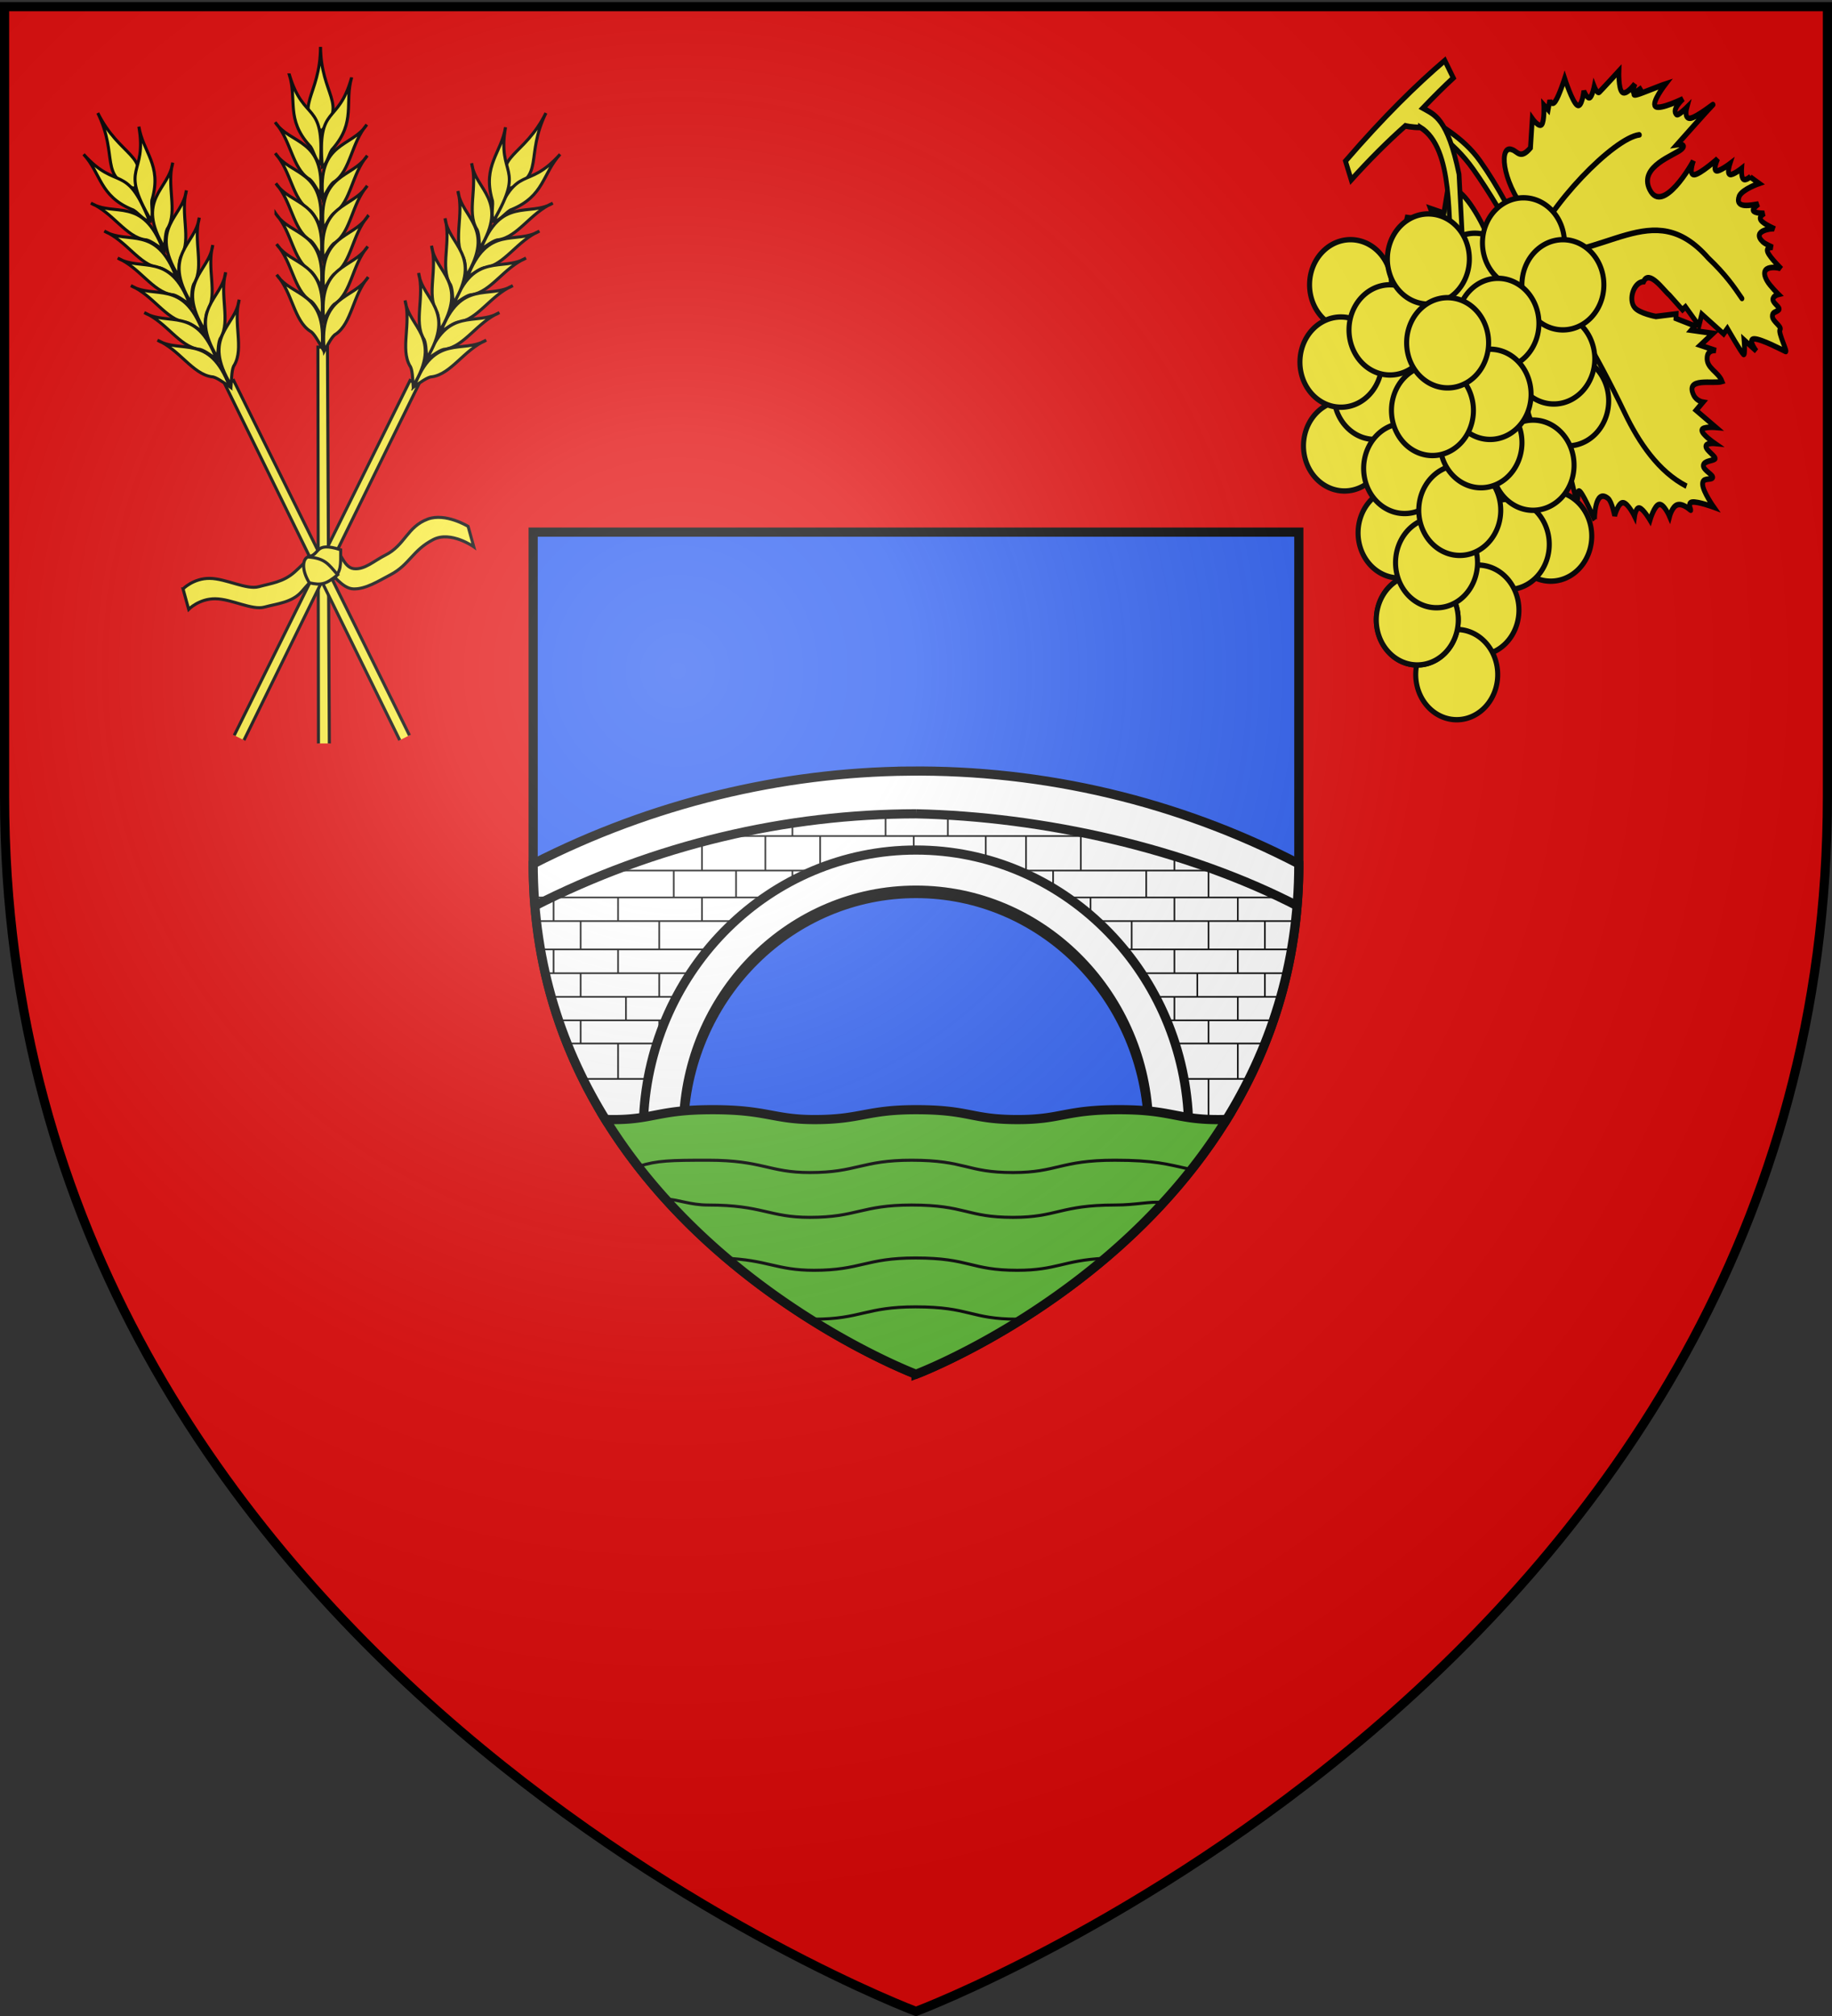 <svg xmlns="http://www.w3.org/2000/svg" xmlns:xlink="http://www.w3.org/1999/xlink" width="600" height="660" version="1.0"><rect width="100%" height="100%" fill="#333333" stroke="none"/><defs><g id="c"><path id="b" d="M0 0v1h.5L0 0z" transform="rotate(18 3.157 -.5)"/><use xlink:href="#b" width="810" height="540" transform="scale(-1 1)"/></g><g id="d"><use xlink:href="#c" width="810" height="540" transform="rotate(72)"/><use xlink:href="#c" width="810" height="540" transform="rotate(144)"/></g><radialGradient xlink:href="#a" id="e" cx="221.445" cy="226.331" r="300" fx="221.445" fy="226.331" gradientTransform="matrix(1.353 0 0 1.349 -64.24 -85.747)" gradientUnits="userSpaceOnUse"/><linearGradient id="a"><stop offset="0" style="stop-color:white;stop-opacity:.314"/><stop offset=".19" style="stop-color:white;stop-opacity:.251"/><stop offset=".6" style="stop-color:#6b6b6b;stop-opacity:.125"/><stop offset="1" style="stop-color:black;stop-opacity:.125"/></linearGradient></defs><g style="display:inline"><path d="M313.39 658.5s298.5-112.32 298.5-397.772V2.176h-597v258.552c0 285.452 298.5 397.772 298.5 397.772z" style="fill:#e20909;fill-opacity:1;fill-rule:evenodd;stroke:none;stroke-width:1px;stroke-linecap:butt;stroke-linejoin:miter;stroke-opacity:1" transform="translate(-13.39)"/></g><g style="display:inline"><g style="stroke:#000;stroke-width:1.146;stroke-miterlimit:4;stroke-dasharray:none;stroke-opacity:1;display:inline"><g style="stroke:#000;stroke-width:1.33;stroke-miterlimit:4;stroke-dasharray:none;stroke-opacity:1"><path d="M823.566 472.55c-2.96-6.464-6.24-12.984-6.204-20.134.039-7.591 1.317-15.483 2.882-23.497 0 0-4.95 5.947-4.937 6.28.414 10.392-4.74 16.859-6.634 13.773-.93-1.191-.184-3.244-4.278-2.811l-4.975 4.992s.046-2.8-1.106-2.68c-1.152.117-3.502 3.153-3.502 3.153l-.184-1.577-1.843 1.42s.553-1.46-1.105-1.105c-1.659.355-5.529 2.523-5.529 2.523s2.027-5.558 1.474-6.938c-.553-1.38-3.685 1.42-3.685 1.42s.552-1.972-.185-2.208c-.737-.237-2.764 1.261-2.764 1.261s.553-1.892-.184-1.892c-.737 0-7.556.473-7.556.473s2.949-3.154 2.58-4.415c-.369-1.262-4.054-.631-4.054-.631s1.889-.946 1.658-1.42c-.23-.472-2.58-.472-2.58-.472s6.082.946.369-1.104-6.082-2.208-6.082-2.208 6.082-.946 5.713-2.365c-.368-1.42-7.187-3.311-7.187-3.311s4.285.078 3.87-1.735c-.126-.554-3.317-.473-3.317-.473s2.442-1.537.921-2.523c-1.52-.986-8.108-1.42-7.002-1.42 1.105 0 14.005-1.103 14.005-1.103s-2.587-1.556-.368-1.577c2.37-.022 12.12 4.273 13.263-1.892 1.279-6.9-13.49-2.51-14-2.208 0 0 3.409-1.734 2.027-2.68-1.382-.947-7.556-1.104-7.556-1.104s2.672-1.144 2.211-1.893c-.46-.749-4.054-1.103-4.054-1.103s2.12-1.183 1.659-1.893c-.461-.71-3.502-.946-3.502-.946s1.475-1.458 1.29-2.207c-.184-.75-2.027-.789-2.027-.789h.184l-.921-2.68s4.391 1.745 6.234 1.115c3.16-1.517-1.026-3.618-2.917-4.742 0 0 2.396.315 2.212-.473-.185-.789-2.028-2.208-2.028-2.208s1.797.513 1.843-.63c.046-1.144-1.658-3.943-1.658-3.943.23.492 5.47 3.82 4.607-.315-.162-.776-1.29-2.68-1.29-2.68s1.474 1.34 1.843 0c.368-1.341-.369-5.362-.369-5.362.064.437 4.38 5.148 4.976.315.174-1.414-.369-4.415-.369-4.415s1.429.71 2.027 0c.6-.71-.552-2.838.369-2.838s1.705.788 2.396-.158c.69-.946-.553-3.47.368-3.627.922-.158 1.843-5.519 2.212-4.888.368.63 3.225 6.307 4.791 7.569 1.567 1.261 1.474-2.523 1.474-2.523l.922 4.1s2.211-3.154 2.396-2.523c.184.63-.553 7.41-.553 7.41l1.658-.314 1.659 7.253 2.396-1.577v5.677h1.105l.553 4.888c.505 1.757.298 8.14 3.502 6.803 2.211 1.582 6.157-.618 5.973-3.165-.137-1.895-3.21-5.215-3.21-5.215l-4.79-2.996.737-.788-2.949-4.573 1.474-.158-4.238-4.257h4.607l-2.58-3.627s1.498 1.643 2.948.315c1.982-1.813-.184-4.533.553-6.938 2.396 1.03 7.372 7.208 8.293 2.365.297-1.56-.921-2.838-.921-2.838l2.764-.315-1.659-6.465s2.81 2.562 3.502 1.892c.69-.67-.737-4.573-.737-4.573s1.797 1.656 2.395.946c.6-.71-.737-3.785 0-3.785.738 0 2.627 1.538 3.502.789.875-.75-.922-3.785 0-3.785.921 0 2.073 1.853 3.133.474 1.06-1.38 1.105-5.993 1.105-5.993s2.488 3.706 3.87 4.573c1.383.868 1.475-1.734 1.659-1.103.184.63.645 2.562 2.027 3.153 1.382.592 3.502-.788 3.502-.788s-.83 3.272.368 3.942c1.198.67 4.423-1.262 4.423-1.262s-.322 3.115.369 3.943c.69.828 2.395-.631 2.395-.631s-.69 3.548.369 4.415c1.06.867 3.87-.946 3.87-.946s-1.644 3.037-1.29 4.258c1.244 4.29 6.266-1.466 6.266-1.577 0 0-1.429 5.676-1.29 7.411.138 1.735 1.889-1.656 1.842-.473-.046 1.183-2.139 4.56-2.027 5.204.737 4.22 10.32-2.667 10.32-2.839 0 0-1.06 4.297-.553 5.677s2.58-.158 2.58-.158-2.119 2.484-1.842 3.154c.276.67 3.685-.946 2.948-.473-.737.473-2.902 2.602-3.317 3.47-.415.866 3.501-.947 1.659 0l-11.795 6.78c-2.483 2.295-6.585 6.232-4.607 8.368 4.849 5.235 10.132-.533 10.11-6.307l2.79-5.373 3.317-2.05s-.138 1.617.922.946c1.06-.67 3.317-3.626 3.317-3.626s.737 2.68 1.474 2.05c.737-.631 3.778-3.548 5.16-3.785 1.382-.237-.368 3.311.369 2.838.737-.473 4.791-2.523 4.791-2.523s-1.843 3.785 1.106 2.05c2.948-1.734 5.713-2.207 5.713-2.207s-2.258 2.483-2.58 3.942c-.323 1.459 1.29 1.892 1.29 1.892s-2.442 1.853-2.212 2.996c.23 1.143 3.133 1.577 3.133 1.577s-2.902 1.932-2.764 3.154c.138 1.222 4.423.63 3.317 1.734-1.106 1.104-4.469 2.405-4.239 4.416.23 2.01 5.898 3.626 5.16 3.626-.737 0-1.75.592-2.027 1.262-.276.67 1.659 1.42.922 1.42s-2.58-.632-2.765 0c-.184.63 2.028 2.522 2.028 2.522s-3.824.158-3.318 1.735c.507 1.576 5.345 4.573 5.345 4.573s-3.778.749-4.792 1.734c-1.013.986 1.475 2.208.737 2.208h-2.58s1.29 2.365 0 2.207c-1.796-1.925-15.23-6.109-15.342-1.718-.096 3.7 14.605 4.961 14.605 3.926 0 0-2.764-.158-1.658.788 1.105.947 9.03 5.204 9.03 5.204s-6.542-.158-8.662.473c-2.119.63.922 2.05.185 2.05-.738 0-3.732-1.025-4.423-.158-.691.868 1.658 3.627 1.658 3.627l-4.791-1.419s2.211 4.415.921 4.415c-1.29 0-4.975-2.641-6.634-2.523-1.659.118 1.29 2.996 0 2.996s-4.423-.946-4.423-.946 4.239 4.73 2.58 4.73c-1.658 0-7.371-.63-7.371-.63s1.474 1.261.737 1.261-3.686-1.103-3.686-1.103l.553 3.469s-3.166-2.663-5.16-2.523c-4.198.295-1.843 5.834-1.843 5.834l-3.686-3.627-2.395-1.419-.737 2.366-2.212-3.154-2.764 2.207 1.437-5.953s-4.04 6.011-4.696 5.683c-1.688-.845-1.435-9.678.863-15.814 1.62-4.321-5.897-6.622-5.897-6.622-1.337 8.674-2.093 16.545-2.141 23.466-.06 8.706 3.216 15.545 5.647 20.954l-2.211-.474z" style="fill:#fcef3c;fill-opacity:1;fill-rule:evenodd;stroke:#000;stroke-width:1.33;stroke-linecap:butt;stroke-linejoin:miter;stroke-miterlimit:4;stroke-dasharray:none;stroke-opacity:1;display:inline" transform="matrix(-.901 .848 -.777 -1.081 1572.67 -151.41)"/><g style="fill:none;stroke:#000;stroke-width:1.33;stroke-linecap:round;stroke-miterlimit:4;stroke-dasharray:none;stroke-opacity:1"><path d="m823.5 359-.25-.5c3.823 7.39 3.537 16.009 2 23.75-3.095 15.594-4.637 30.587-4 46.25 17.365-15.279 31.48-10.058 38.5-16.25 6.708-5.916 12.04-13.09 14.25-19" style="fill:none;fill-opacity:.75;fill-rule:evenodd;stroke:#000;stroke-width:1.33;stroke-linecap:round;stroke-linejoin:miter;stroke-miterlimit:4;stroke-dasharray:none;stroke-opacity:1" transform="matrix(-.901 .848 -.777 -1.081 1572.67 -151.41)"/><path d="M822.25 427.75C805.49 412.69 785.198 417.046 783 396c-1.205-6.077-1.095-9.522-1-13M821 427.25c-11.489 5.633-36.334 6.472-42.25 2.75M822.5 427.5c6.914-.748 13.286-1.135 16.25.75 12.541 5.21 23.661 6.477 26 6.5" style="fill:none;fill-opacity:.75;fill-rule:evenodd;stroke:#000;stroke-width:1.33;stroke-linecap:round;stroke-linejoin:miter;stroke-miterlimit:4;stroke-dasharray:none;stroke-opacity:1" transform="matrix(-.901 .848 -.777 -1.081 1572.67 -151.41)"/></g></g><path d="M493.742 94.811c-2.25 0-3.657-.325-3.657-.325-4.534 3.379-8.87 7.047-13.036 10.933l-1.387-3.803c9.282-9.017 17.22-15.538 23.934-20.341l2.049 3.521c-2.19 1.7-4.586 3.694-7.34 6.107 2.813 1.347 5.908 1.949 8.72 13.355l1.126 18.24h-2.813c-1.095-8.72.525-23.39-7.596-27.687z" style="fill:#fcef3c;fill-opacity:1;fill-rule:evenodd;stroke:#000;stroke-width:1.146;stroke-linecap:butt;stroke-linejoin:miter;stroke-miterlimit:4;stroke-dasharray:none;stroke-opacity:1" transform="matrix(1.359 0 0 1.619 -205.764 -111.776)"/><g style="stroke:#000;stroke-width:1.005;stroke-miterlimit:4;stroke-dasharray:none;stroke-opacity:1"><path d="M783.942 599.635a19.092 19.799 0 1 1 .031.01" style="fill:#fcef3c;fill-opacity:1;fill-rule:evenodd;stroke:#000;stroke-width:2.349;stroke-linecap:round;stroke-linejoin:round;stroke-miterlimit:4;stroke-dasharray:none;stroke-dashoffset:0;stroke-opacity:1" transform="matrix(.703 0 0 .746 -41.67 -302.024)"/><path d="M783.942 599.635a19.092 19.799 0 1 1 .031.01" style="fill:#fcef3c;fill-opacity:1;fill-rule:evenodd;stroke:#000;stroke-width:2.349;stroke-linecap:round;stroke-linejoin:round;stroke-miterlimit:4;stroke-dasharray:none;stroke-dashoffset:0;stroke-opacity:1" transform="matrix(.703 0 0 .746 -46.226 -315.735)"/><path d="M783.942 599.635a19.092 19.799 0 1 1 .031.01" style="fill:#fcef3c;fill-opacity:1;fill-rule:evenodd;stroke:#000;stroke-width:2.349;stroke-linecap:round;stroke-linejoin:round;stroke-miterlimit:4;stroke-dasharray:none;stroke-dashoffset:0;stroke-opacity:1" transform="matrix(.703 0 0 .746 -72.056 -342.103)"/><path d="M783.942 599.635a19.092 19.799 0 1 1 .031.01" style="fill:#fcef3c;fill-opacity:1;fill-rule:evenodd;stroke:#000;stroke-width:2.349;stroke-linecap:round;stroke-linejoin:round;stroke-miterlimit:4;stroke-dasharray:none;stroke-dashoffset:0;stroke-opacity:1" transform="matrix(.703 0 0 .746 -112.79 -339.994)"/><path d="M783.942 599.635a19.092 19.799 0 1 1 .031.01" style="fill:#fcef3c;fill-opacity:1;fill-rule:evenodd;stroke:#000;stroke-width:2.349;stroke-linecap:round;stroke-linejoin:round;stroke-miterlimit:4;stroke-dasharray:none;stroke-dashoffset:0;stroke-opacity:1" transform="matrix(.703 0 0 .746 -56.16 -353.705)"/><path d="M783.942 599.635a19.092 19.799 0 1 1 .031.01" style="fill:#fcef3c;fill-opacity:1;fill-rule:evenodd;stroke:#000;stroke-width:2.349;stroke-linecap:round;stroke-linejoin:round;stroke-miterlimit:4;stroke-dasharray:none;stroke-dashoffset:0;stroke-opacity:1" transform="matrix(.703 0 0 .746 -43.245 -339.994)"/><path d="M783.942 599.635a19.092 19.799 0 1 1 .031.01" style="fill:#fcef3c;fill-opacity:1;fill-rule:evenodd;stroke:#000;stroke-width:2.349;stroke-linecap:round;stroke-linejoin:round;stroke-miterlimit:4;stroke-dasharray:none;stroke-dashoffset:0;stroke-opacity:1" transform="matrix(.703 0 0 .746 -114.777 -287.258)"/><path d="M783.942 599.635a19.092 19.799 0 1 1 .031.01" style="fill:#fcef3c;fill-opacity:1;fill-rule:evenodd;stroke:#000;stroke-width:2.349;stroke-linecap:round;stroke-linejoin:round;stroke-miterlimit:4;stroke-dasharray:none;stroke-dashoffset:0;stroke-opacity:1" transform="matrix(.703 0 0 .746 -104.842 -304.133)"/><path d="M783.942 599.635a19.092 19.799 0 1 1 .031.01" style="fill:#fcef3c;fill-opacity:1;fill-rule:evenodd;stroke:#000;stroke-width:2.349;stroke-linecap:round;stroke-linejoin:round;stroke-miterlimit:4;stroke-dasharray:none;stroke-dashoffset:0;stroke-opacity:1" transform="matrix(.703 0 0 .746 -115.94 -314.68)"/><path d="M783.942 599.635a19.092 19.799 0 1 1 .031.01" style="fill:#fcef3c;fill-opacity:1;fill-rule:evenodd;stroke:#000;stroke-width:2.349;stroke-linecap:round;stroke-linejoin:round;stroke-miterlimit:4;stroke-dasharray:none;stroke-dashoffset:0;stroke-opacity:1" transform="matrix(.703 0 0 .746 -64.52 -327.337)"/><path d="M783.942 599.635a19.092 19.799 0 1 1 .031.01" style="fill:#fcef3c;fill-opacity:1;fill-rule:evenodd;stroke:#000;stroke-width:2.349;stroke-linecap:round;stroke-linejoin:round;stroke-miterlimit:4;stroke-dasharray:none;stroke-dashoffset:0;stroke-opacity:1" transform="matrix(.703 0 0 .746 -99.874 -325.228)"/><path d="M783.942 599.635a19.092 19.799 0 1 1 .031.01" style="fill:#fcef3c;fill-opacity:1;fill-rule:evenodd;stroke:#000;stroke-width:2.349;stroke-linecap:round;stroke-linejoin:round;stroke-miterlimit:4;stroke-dasharray:none;stroke-dashoffset:0;stroke-opacity:1" transform="matrix(.703 0 0 .746 -87.3 -348.432)"/><path d="M783.942 599.635a19.092 19.799 0 1 1 .031.01" style="fill:#fcef3c;fill-opacity:1;fill-rule:evenodd;stroke:#000;stroke-width:2.349;stroke-linecap:round;stroke-linejoin:round;stroke-miterlimit:4;stroke-dasharray:none;stroke-dashoffset:0;stroke-opacity:1" transform="matrix(.703 0 0 .746 -47.219 -257.726)"/><path d="M783.942 599.635a19.092 19.799 0 1 1 .031.01" style="fill:#fcef3c;fill-opacity:1;fill-rule:evenodd;stroke:#000;stroke-width:2.349;stroke-linecap:round;stroke-linejoin:round;stroke-miterlimit:4;stroke-dasharray:none;stroke-dashoffset:0;stroke-opacity:1" transform="matrix(.703 0 0 .746 -61.128 -254.998)"/><path d="M783.942 599.635a19.092 19.799 0 1 1 .031.01" style="fill:#fcef3c;fill-opacity:1;fill-rule:evenodd;stroke:#000;stroke-width:2.349;stroke-linecap:round;stroke-linejoin:round;stroke-miterlimit:4;stroke-dasharray:none;stroke-dashoffset:0;stroke-opacity:1" transform="matrix(.703 0 0 .746 -53.01 -280.93)"/><path d="M783.942 599.635a19.092 19.799 0 1 1 .031.01" style="fill:#fcef3c;fill-opacity:1;fill-rule:evenodd;stroke:#000;stroke-width:2.349;stroke-linecap:round;stroke-linejoin:round;stroke-miterlimit:4;stroke-dasharray:none;stroke-dashoffset:0;stroke-opacity:1" transform="matrix(.703 0 0 .746 -96.894 -258.78)"/><path d="M783.942 599.635a19.092 19.799 0 1 1 .031.01" style="fill:#fcef3c;fill-opacity:1;fill-rule:evenodd;stroke:#000;stroke-width:2.349;stroke-linecap:round;stroke-linejoin:round;stroke-miterlimit:4;stroke-dasharray:none;stroke-dashoffset:0;stroke-opacity:1" transform="matrix(.703 0 0 .746 -95.077 -279.875)"/><path d="M783.942 599.635a19.092 19.799 0 1 1 .031.01" style="fill:#fcef3c;fill-opacity:1;fill-rule:evenodd;stroke:#000;stroke-width:2.349;stroke-linecap:round;stroke-linejoin:round;stroke-miterlimit:4;stroke-dasharray:none;stroke-dashoffset:0;stroke-opacity:1" transform="matrix(.703 0 0 .746 -71.063 -233.467)"/><path d="M783.942 599.635a19.092 19.799 0 1 1 .031.01" style="fill:#fcef3c;fill-opacity:1;fill-rule:evenodd;stroke:#000;stroke-width:2.349;stroke-linecap:round;stroke-linejoin:round;stroke-miterlimit:4;stroke-dasharray:none;stroke-dashoffset:0;stroke-opacity:1" transform="matrix(.703 0 0 .746 -78.017 -212.373)"/><path d="M783.942 599.635a19.092 19.799 0 1 1 .031.01" style="fill:#fcef3c;fill-opacity:1;fill-rule:evenodd;stroke:#000;stroke-width:2.349;stroke-linecap:round;stroke-linejoin:round;stroke-miterlimit:4;stroke-dasharray:none;stroke-dashoffset:0;stroke-opacity:1" transform="matrix(.703 0 0 .746 -90.933 -230.303)"/><path d="M783.942 599.635a19.092 19.799 0 1 1 .031.01" style="fill:#fcef3c;fill-opacity:1;fill-rule:evenodd;stroke:#000;stroke-width:2.349;stroke-linecap:round;stroke-linejoin:round;stroke-miterlimit:4;stroke-dasharray:none;stroke-dashoffset:0;stroke-opacity:1" transform="matrix(.703 0 0 .746 -90.933 -230.303)"/><path d="M783.942 599.635a19.092 19.799 0 1 1 .031.01" style="fill:#fcef3c;fill-opacity:1;fill-rule:evenodd;stroke:#000;stroke-width:2.349;stroke-linecap:round;stroke-linejoin:round;stroke-miterlimit:4;stroke-dasharray:none;stroke-dashoffset:0;stroke-opacity:1" transform="matrix(.703 0 0 .746 -84.63 -249.032)"/><path d="M783.942 599.635a19.092 19.799 0 1 1 .031.01" style="fill:#fcef3c;fill-opacity:1;fill-rule:evenodd;stroke:#000;stroke-width:2.349;stroke-linecap:round;stroke-linejoin:round;stroke-miterlimit:4;stroke-dasharray:none;stroke-dashoffset:0;stroke-opacity:1" transform="matrix(.703 0 0 .746 -77.024 -266.163)"/><path d="M783.942 599.635a19.092 19.799 0 1 1 .031.01" style="fill:#fcef3c;fill-opacity:1;fill-rule:evenodd;stroke:#000;stroke-width:2.349;stroke-linecap:round;stroke-linejoin:round;stroke-miterlimit:4;stroke-dasharray:none;stroke-dashoffset:0;stroke-opacity:1" transform="matrix(.703 0 0 .746 -70.07 -288.313)"/><path d="M783.942 599.635a19.092 19.799 0 1 1 .031.01" style="fill:#fcef3c;fill-opacity:1;fill-rule:evenodd;stroke:#000;stroke-width:2.349;stroke-linecap:round;stroke-linejoin:round;stroke-miterlimit:4;stroke-dasharray:none;stroke-dashoffset:0;stroke-opacity:1" transform="matrix(.703 0 0 .746 -67.089 -304.133)"/><path d="M783.942 599.635a19.092 19.799 0 1 1 .031.01" style="fill:#fcef3c;fill-opacity:1;fill-rule:evenodd;stroke:#000;stroke-width:2.349;stroke-linecap:round;stroke-linejoin:round;stroke-miterlimit:4;stroke-dasharray:none;stroke-dashoffset:0;stroke-opacity:1" transform="matrix(.703 0 0 .746 -85.965 -298.86)"/><path d="M783.942 599.635a19.092 19.799 0 1 1 .031.01" style="fill:#fcef3c;fill-opacity:1;fill-rule:evenodd;stroke:#000;stroke-width:2.349;stroke-linecap:round;stroke-linejoin:round;stroke-miterlimit:4;stroke-dasharray:none;stroke-dashoffset:0;stroke-opacity:1" transform="matrix(.703 0 0 .746 -80.998 -321.009)"/></g></g><g style="stroke:#000;stroke-width:2.023;stroke-miterlimit:4;stroke-dasharray:none;stroke-opacity:1;display:inline"><g style="opacity:1;fill:#fcef3c;fill-opacity:1;stroke:#000;stroke-width:2.086;stroke-miterlimit:4;stroke-dasharray:none;stroke-opacity:1;display:inline"><g style="stroke:#000;stroke-width:1.823;stroke-miterlimit:4;stroke-dasharray:none;stroke-opacity:1"><path d="M957.242 459.235 1114.7 282.681l4.294 3.721-156.888 177.133" style="fill:#fcef3c;fill-opacity:1;fill-rule:evenodd;stroke:#000;stroke-width:1.823;stroke-linecap:butt;stroke-linejoin:miter;stroke-miterlimit:4;stroke-dasharray:none;stroke-opacity:1" transform="matrix(-.411 -.363 -.363 .411 667.993 402.12)"/><g style="fill:#fcef3c;fill-opacity:1;stroke:#000;stroke-width:1.823;stroke-miterlimit:4;stroke-dasharray:none;stroke-opacity:1"><path d="M1236.49 151.036c-19.492 22.086-11.329 38.487-33.552 37.355-1.55-22.515 14.378-16.025 33.552-37.355z" style="fill:#fcef3c;fill-opacity:1;fill-rule:evenodd;stroke:#000;stroke-width:1.823;stroke-linecap:butt;stroke-linejoin:miter;stroke-miterlimit:4;stroke-dasharray:none;stroke-opacity:1;display:inline" transform="matrix(-.411 -.363 -.363 .411 667.993 402.12)"/><g style="fill:#fcef3c;fill-opacity:1;stroke:#000;stroke-width:1.823;stroke-miterlimit:4;stroke-dasharray:none;stroke-opacity:1"><path d="M1210.439 152.46c-13.245 27.249 5.454 25.133-22.223 51.588-1.133-3.377 2.916-9.587 2.551-12.342.138-21.16 13.048-25.216 19.672-39.246zM1185.042 167.54c-2.531 16.137 15.772 27.116-9.524 50.397.91-4.095 2.412-9.997 1.461-12.117-2.788-11.344 7.74-23.86 8.063-38.28z" style="fill:#fcef3c;fill-opacity:1;fill-rule:evenodd;stroke:#000;stroke-width:1.823;stroke-linecap:butt;stroke-linejoin:miter;stroke-miterlimit:4;stroke-dasharray:none;stroke-opacity:1;display:inline" transform="matrix(-.411 -.363 -.363 .411 667.993 402.12)"/><path d="M1172.578 181.23c-2.53 16.138 15.772 27.117-9.524 50.397.91-4.095 2.412-9.997 1.461-12.117-2.788-11.344 7.74-23.86 8.063-38.28z" style="fill:#fcef3c;fill-opacity:1;fill-rule:evenodd;stroke:#000;stroke-width:1.823;stroke-linecap:butt;stroke-linejoin:miter;stroke-miterlimit:4;stroke-dasharray:none;stroke-opacity:1;display:inline" transform="matrix(-.411 -.363 -.363 .411 667.993 402.12)"/><path d="M1160.673 194.722c-2.53 16.138 15.773 27.117-9.524 50.397.91-4.095 2.412-9.997 1.461-12.117-2.788-11.344 7.74-23.86 8.063-38.28z" style="fill:#fcef3c;fill-opacity:1;fill-rule:evenodd;stroke:#000;stroke-width:1.823;stroke-linecap:butt;stroke-linejoin:miter;stroke-miterlimit:4;stroke-dasharray:none;stroke-opacity:1;display:inline" transform="matrix(-.411 -.363 -.363 .411 667.993 402.12)"/><path d="M1148.372 208.214c-2.531 16.138 15.772 27.117-9.524 50.397.91-4.095 2.411-9.997 1.46-12.117-2.787-11.344 7.74-23.86 8.064-38.28z" style="fill:#fcef3c;fill-opacity:1;fill-rule:evenodd;stroke:#000;stroke-width:1.823;stroke-linecap:butt;stroke-linejoin:miter;stroke-miterlimit:4;stroke-dasharray:none;stroke-opacity:1;display:inline" transform="matrix(-.411 -.363 -.363 .411 667.993 402.12)"/><path d="M1136.467 221.706c-2.531 16.138 15.772 27.117-9.524 50.397.91-4.095 2.412-9.997 1.461-12.117-2.788-11.344 7.74-23.86 8.063-38.28z" style="fill:#fcef3c;fill-opacity:1;fill-rule:evenodd;stroke:#000;stroke-width:1.823;stroke-linecap:butt;stroke-linejoin:miter;stroke-miterlimit:4;stroke-dasharray:none;stroke-opacity:1;display:inline" transform="matrix(-.411 -.363 -.363 .411 667.993 402.12)"/><path d="M1124.165 235.198c-2.53 16.138 15.773 27.117-9.524 50.397.91-4.095 2.412-9.996 1.461-12.117-2.788-11.344 7.74-23.86 8.063-38.28z" style="fill:#fcef3c;fill-opacity:1;fill-rule:evenodd;stroke:#000;stroke-width:1.823;stroke-linecap:butt;stroke-linejoin:miter;stroke-miterlimit:4;stroke-dasharray:none;stroke-opacity:1;display:inline" transform="matrix(-.411 -.363 -.363 .411 667.993 402.12)"/></g><g style="fill:#fcef3c;fill-opacity:1;stroke:#000;stroke-width:1.823;stroke-miterlimit:4;stroke-dasharray:none;stroke-opacity:1;display:inline"><path d="M1210.439 152.46c-13.245 27.249 5.454 25.133-22.223 51.588-1.133-3.377 2.916-9.587 2.551-12.342.138-21.16 13.048-25.216 19.672-39.246zM1185.042 167.54c-2.531 16.137 15.772 27.116-9.524 50.397.91-4.095 2.412-9.997 1.461-12.117-2.788-11.344 7.74-23.86 8.063-38.28z" style="fill:#fcef3c;fill-opacity:1;fill-rule:evenodd;stroke:#000;stroke-width:1.823;stroke-linecap:butt;stroke-linejoin:miter;stroke-miterlimit:4;stroke-dasharray:none;stroke-opacity:1;display:inline" transform="matrix(.404 -.371 .371 .404 -450.8 411.994)"/><path d="M1172.578 181.23c-2.53 16.138 15.772 27.117-9.524 50.397.91-4.095 2.412-9.997 1.461-12.117-2.788-11.344 7.74-23.86 8.063-38.28z" style="fill:#fcef3c;fill-opacity:1;fill-rule:evenodd;stroke:#000;stroke-width:1.823;stroke-linecap:butt;stroke-linejoin:miter;stroke-miterlimit:4;stroke-dasharray:none;stroke-opacity:1;display:inline" transform="matrix(.404 -.371 .371 .404 -450.8 411.994)"/><path d="M1160.673 194.722c-2.53 16.138 15.773 27.117-9.524 50.397.91-4.095 2.412-9.997 1.461-12.117-2.788-11.344 7.74-23.86 8.063-38.28z" style="fill:#fcef3c;fill-opacity:1;fill-rule:evenodd;stroke:#000;stroke-width:1.823;stroke-linecap:butt;stroke-linejoin:miter;stroke-miterlimit:4;stroke-dasharray:none;stroke-opacity:1;display:inline" transform="matrix(.404 -.371 .371 .404 -450.8 411.994)"/><path d="M1148.372 208.214c-2.531 16.138 15.772 27.117-9.524 50.397.91-4.095 2.411-9.997 1.46-12.117-2.787-11.344 7.74-23.86 8.064-38.28z" style="fill:#fcef3c;fill-opacity:1;fill-rule:evenodd;stroke:#000;stroke-width:1.823;stroke-linecap:butt;stroke-linejoin:miter;stroke-miterlimit:4;stroke-dasharray:none;stroke-opacity:1;display:inline" transform="matrix(.404 -.371 .371 .404 -450.8 411.994)"/><path d="M1136.467 221.706c-2.531 16.138 15.772 27.117-9.524 50.397.91-4.095 2.412-9.997 1.461-12.117-2.788-11.344 7.74-23.86 8.063-38.28z" style="fill:#fcef3c;fill-opacity:1;fill-rule:evenodd;stroke:#000;stroke-width:1.823;stroke-linecap:butt;stroke-linejoin:miter;stroke-miterlimit:4;stroke-dasharray:none;stroke-opacity:1;display:inline" transform="matrix(.404 -.371 .371 .404 -450.8 411.994)"/><path d="M1124.165 235.198c-2.53 16.138 15.773 27.117-9.524 50.397.91-4.095 2.412-9.996 1.461-12.117-2.788-11.344 7.74-23.86 8.063-38.28z" style="fill:#fcef3c;fill-opacity:1;fill-rule:evenodd;stroke:#000;stroke-width:1.823;stroke-linecap:butt;stroke-linejoin:miter;stroke-miterlimit:4;stroke-dasharray:none;stroke-opacity:1;display:inline" transform="matrix(.404 -.371 .371 .404 -450.8 411.994)"/></g></g></g></g><g style="opacity:1;fill:#fcef3c;fill-opacity:1;stroke:#000;stroke-width:2.086;stroke-miterlimit:4;stroke-dasharray:none;stroke-opacity:1;display:inline"><g style="stroke:#000;stroke-width:2.086;stroke-miterlimit:4;stroke-dasharray:none;stroke-opacity:1"><g style="stroke:#000;stroke-width:1.823;stroke-miterlimit:4;stroke-dasharray:none;stroke-opacity:1"><path d="M957.242 459.235 1114.7 282.681l4.294 3.721-156.888 177.133" style="fill:#fcef3c;fill-opacity:1;fill-rule:evenodd;stroke:#000;stroke-width:1.823;stroke-linecap:butt;stroke-linejoin:miter;stroke-miterlimit:4;stroke-dasharray:none;stroke-opacity:1" transform="scale(-.548 .548) rotate(-67.896 393.06 1269.987)"/><g style="fill:#fcef3c;fill-opacity:1;stroke:#000;stroke-width:1.823;stroke-miterlimit:4;stroke-dasharray:none;stroke-opacity:1"><path d="M1236.49 151.036c-19.492 22.086-11.329 38.487-33.552 37.355-1.55-22.515 14.378-16.025 33.552-37.355z" style="fill:#fcef3c;fill-opacity:1;fill-rule:evenodd;stroke:#000;stroke-width:1.823;stroke-linecap:butt;stroke-linejoin:miter;stroke-miterlimit:4;stroke-dasharray:none;stroke-opacity:1;display:inline" transform="scale(-.548 .548) rotate(-67.896 393.06 1269.987)"/><g style="fill:#fcef3c;fill-opacity:1;stroke:#000;stroke-width:1.823;stroke-miterlimit:4;stroke-dasharray:none;stroke-opacity:1"><path d="M1210.439 152.46c-13.245 27.249 5.454 25.133-22.223 51.588-1.133-3.377 2.916-9.587 2.551-12.342.138-21.16 13.048-25.216 19.672-39.246zM1185.042 167.54c-2.531 16.137 15.772 27.116-9.524 50.397.91-4.095 2.412-9.997 1.461-12.117-2.788-11.344 7.74-23.86 8.063-38.28z" style="fill:#fcef3c;fill-opacity:1;fill-rule:evenodd;stroke:#000;stroke-width:1.823;stroke-linecap:butt;stroke-linejoin:miter;stroke-miterlimit:4;stroke-dasharray:none;stroke-opacity:1;display:inline" transform="scale(-.548 .548) rotate(-67.896 393.06 1269.987)"/><path d="M1172.578 181.23c-2.53 16.138 15.772 27.117-9.524 50.397.91-4.095 2.412-9.997 1.461-12.117-2.788-11.344 7.74-23.86 8.063-38.28z" style="fill:#fcef3c;fill-opacity:1;fill-rule:evenodd;stroke:#000;stroke-width:1.823;stroke-linecap:butt;stroke-linejoin:miter;stroke-miterlimit:4;stroke-dasharray:none;stroke-opacity:1;display:inline" transform="scale(-.548 .548) rotate(-67.896 393.06 1269.987)"/><path d="M1160.673 194.722c-2.53 16.138 15.773 27.117-9.524 50.397.91-4.095 2.412-9.997 1.461-12.117-2.788-11.344 7.74-23.86 8.063-38.28z" style="fill:#fcef3c;fill-opacity:1;fill-rule:evenodd;stroke:#000;stroke-width:1.823;stroke-linecap:butt;stroke-linejoin:miter;stroke-miterlimit:4;stroke-dasharray:none;stroke-opacity:1;display:inline" transform="scale(-.548 .548) rotate(-67.896 393.06 1269.987)"/><path d="M1148.372 208.214c-2.531 16.138 15.772 27.117-9.524 50.397.91-4.095 2.411-9.997 1.46-12.117-2.787-11.344 7.74-23.86 8.064-38.28z" style="fill:#fcef3c;fill-opacity:1;fill-rule:evenodd;stroke:#000;stroke-width:1.823;stroke-linecap:butt;stroke-linejoin:miter;stroke-miterlimit:4;stroke-dasharray:none;stroke-opacity:1;display:inline" transform="scale(-.548 .548) rotate(-67.896 393.06 1269.987)"/><path d="M1136.467 221.706c-2.531 16.138 15.772 27.117-9.524 50.397.91-4.095 2.412-9.997 1.461-12.117-2.788-11.344 7.74-23.86 8.063-38.28z" style="fill:#fcef3c;fill-opacity:1;fill-rule:evenodd;stroke:#000;stroke-width:1.823;stroke-linecap:butt;stroke-linejoin:miter;stroke-miterlimit:4;stroke-dasharray:none;stroke-opacity:1;display:inline" transform="scale(-.548 .548) rotate(-67.896 393.06 1269.987)"/><path d="M1124.165 235.198c-2.53 16.138 15.773 27.117-9.524 50.397.91-4.095 2.412-9.996 1.461-12.117-2.788-11.344 7.74-23.86 8.063-38.28z" style="fill:#fcef3c;fill-opacity:1;fill-rule:evenodd;stroke:#000;stroke-width:1.823;stroke-linecap:butt;stroke-linejoin:miter;stroke-miterlimit:4;stroke-dasharray:none;stroke-opacity:1;display:inline" transform="scale(-.548 .548) rotate(-67.896 393.06 1269.987)"/></g><g style="fill:#fcef3c;fill-opacity:1;stroke:#000;stroke-width:1.823;stroke-miterlimit:4;stroke-dasharray:none;stroke-opacity:1;display:inline"><path d="M1210.439 152.46c-13.245 27.249 5.454 25.133-22.223 51.588-1.133-3.377 2.916-9.587 2.551-12.342.138-21.16 13.048-25.216 19.672-39.246zM1185.042 167.54c-2.531 16.137 15.772 27.116-9.524 50.397.91-4.095 2.412-9.997 1.461-12.117-2.788-11.344 7.74-23.86 8.063-38.28z" style="fill:#fcef3c;fill-opacity:1;fill-rule:evenodd;stroke:#000;stroke-width:1.823;stroke-linecap:butt;stroke-linejoin:miter;stroke-miterlimit:4;stroke-dasharray:none;stroke-opacity:1;display:inline" transform="matrix(.527 -.152 .152 .527 -495.51 145.289)"/><path d="M1172.578 181.23c-2.53 16.138 15.772 27.117-9.524 50.397.91-4.095 2.412-9.997 1.461-12.117-2.788-11.344 7.74-23.86 8.063-38.28z" style="fill:#fcef3c;fill-opacity:1;fill-rule:evenodd;stroke:#000;stroke-width:1.823;stroke-linecap:butt;stroke-linejoin:miter;stroke-miterlimit:4;stroke-dasharray:none;stroke-opacity:1;display:inline" transform="matrix(.527 -.152 .152 .527 -495.51 145.289)"/><path d="M1160.673 194.722c-2.53 16.138 15.773 27.117-9.524 50.397.91-4.095 2.412-9.997 1.461-12.117-2.788-11.344 7.74-23.86 8.063-38.28z" style="fill:#fcef3c;fill-opacity:1;fill-rule:evenodd;stroke:#000;stroke-width:1.823;stroke-linecap:butt;stroke-linejoin:miter;stroke-miterlimit:4;stroke-dasharray:none;stroke-opacity:1;display:inline" transform="matrix(.527 -.152 .152 .527 -495.51 145.289)"/><path d="M1148.372 208.214c-2.531 16.138 15.772 27.117-9.524 50.397.91-4.095 2.411-9.997 1.46-12.117-2.787-11.344 7.74-23.86 8.064-38.28z" style="fill:#fcef3c;fill-opacity:1;fill-rule:evenodd;stroke:#000;stroke-width:1.823;stroke-linecap:butt;stroke-linejoin:miter;stroke-miterlimit:4;stroke-dasharray:none;stroke-opacity:1;display:inline" transform="matrix(.527 -.152 .152 .527 -495.51 145.289)"/><path d="M1136.467 221.706c-2.531 16.138 15.772 27.117-9.524 50.397.91-4.095 2.412-9.997 1.461-12.117-2.788-11.344 7.74-23.86 8.063-38.28z" style="fill:#fcef3c;fill-opacity:1;fill-rule:evenodd;stroke:#000;stroke-width:1.823;stroke-linecap:butt;stroke-linejoin:miter;stroke-miterlimit:4;stroke-dasharray:none;stroke-opacity:1;display:inline" transform="matrix(.527 -.152 .152 .527 -495.51 145.289)"/><path d="M1124.165 235.198c-2.53 16.138 15.773 27.117-9.524 50.397.91-4.095 2.412-9.996 1.461-12.117-2.788-11.344 7.74-23.86 8.063-38.28z" style="fill:#fcef3c;fill-opacity:1;fill-rule:evenodd;stroke:#000;stroke-width:1.823;stroke-linecap:butt;stroke-linejoin:miter;stroke-miterlimit:4;stroke-dasharray:none;stroke-opacity:1;display:inline" transform="matrix(.527 -.152 .152 .527 -495.51 145.289)"/></g></g></g><g style="stroke:#000;stroke-width:1.823;stroke-miterlimit:4;stroke-dasharray:none;stroke-opacity:1"><path d="M957.242 459.235 1114.7 282.681l4.294 3.721-156.888 177.133" style="fill:#fcef3c;fill-opacity:1;fill-rule:evenodd;stroke:#000;stroke-width:1.823;stroke-linecap:butt;stroke-linejoin:miter;stroke-miterlimit:4;stroke-dasharray:none;stroke-opacity:1" transform="scale(.548) rotate(-67.896 585.417 984.247)"/><g style="fill:#fcef3c;fill-opacity:1;stroke:#000;stroke-width:1.823;stroke-miterlimit:4;stroke-dasharray:none;stroke-opacity:1"><path d="M1236.49 151.036c-19.492 22.086-11.329 38.487-33.552 37.355-1.55-22.515 14.378-16.025 33.552-37.355z" style="fill:#fcef3c;fill-opacity:1;fill-rule:evenodd;stroke:#000;stroke-width:1.823;stroke-linecap:butt;stroke-linejoin:miter;stroke-miterlimit:4;stroke-dasharray:none;stroke-opacity:1;display:inline" transform="scale(.548) rotate(-67.896 585.417 984.247)"/><g style="fill:#fcef3c;fill-opacity:1;stroke:#000;stroke-width:1.823;stroke-miterlimit:4;stroke-dasharray:none;stroke-opacity:1"><path d="M1210.439 152.46c-13.245 27.249 5.454 25.133-22.223 51.588-1.133-3.377 2.916-9.587 2.551-12.342.138-21.16 13.048-25.216 19.672-39.246zM1185.042 167.54c-2.531 16.137 15.772 27.116-9.524 50.397.91-4.095 2.412-9.997 1.461-12.117-2.788-11.344 7.74-23.86 8.063-38.28z" style="fill:#fcef3c;fill-opacity:1;fill-rule:evenodd;stroke:#000;stroke-width:1.823;stroke-linecap:butt;stroke-linejoin:miter;stroke-miterlimit:4;stroke-dasharray:none;stroke-opacity:1;display:inline" transform="scale(.548) rotate(-67.896 585.417 984.247)"/><path d="M1172.578 181.23c-2.53 16.138 15.772 27.117-9.524 50.397.91-4.095 2.412-9.997 1.461-12.117-2.788-11.344 7.74-23.86 8.063-38.28z" style="fill:#fcef3c;fill-opacity:1;fill-rule:evenodd;stroke:#000;stroke-width:1.823;stroke-linecap:butt;stroke-linejoin:miter;stroke-miterlimit:4;stroke-dasharray:none;stroke-opacity:1;display:inline" transform="scale(.548) rotate(-67.896 585.417 984.247)"/><path d="M1160.673 194.722c-2.53 16.138 15.773 27.117-9.524 50.397.91-4.095 2.412-9.997 1.461-12.117-2.788-11.344 7.74-23.86 8.063-38.28z" style="fill:#fcef3c;fill-opacity:1;fill-rule:evenodd;stroke:#000;stroke-width:1.823;stroke-linecap:butt;stroke-linejoin:miter;stroke-miterlimit:4;stroke-dasharray:none;stroke-opacity:1;display:inline" transform="scale(.548) rotate(-67.896 585.417 984.247)"/><path d="M1148.372 208.214c-2.531 16.138 15.772 27.117-9.524 50.397.91-4.095 2.411-9.997 1.46-12.117-2.787-11.344 7.74-23.86 8.064-38.28z" style="fill:#fcef3c;fill-opacity:1;fill-rule:evenodd;stroke:#000;stroke-width:1.823;stroke-linecap:butt;stroke-linejoin:miter;stroke-miterlimit:4;stroke-dasharray:none;stroke-opacity:1;display:inline" transform="scale(.548) rotate(-67.896 585.417 984.247)"/><path d="M1136.467 221.706c-2.531 16.138 15.772 27.117-9.524 50.397.91-4.095 2.412-9.997 1.461-12.117-2.788-11.344 7.74-23.86 8.063-38.28z" style="fill:#fcef3c;fill-opacity:1;fill-rule:evenodd;stroke:#000;stroke-width:1.823;stroke-linecap:butt;stroke-linejoin:miter;stroke-miterlimit:4;stroke-dasharray:none;stroke-opacity:1;display:inline" transform="scale(.548) rotate(-67.896 585.417 984.247)"/><path d="M1124.165 235.198c-2.53 16.138 15.773 27.117-9.524 50.397.91-4.095 2.412-9.996 1.461-12.117-2.788-11.344 7.74-23.86 8.063-38.28z" style="fill:#fcef3c;fill-opacity:1;fill-rule:evenodd;stroke:#000;stroke-width:1.823;stroke-linecap:butt;stroke-linejoin:miter;stroke-miterlimit:4;stroke-dasharray:none;stroke-opacity:1;display:inline" transform="scale(.548) rotate(-67.896 585.417 984.247)"/></g><g style="fill:#fcef3c;fill-opacity:1;stroke:#000;stroke-width:1.823;stroke-miterlimit:4;stroke-dasharray:none;stroke-opacity:1;display:inline"><path d="M1210.439 152.46c-13.245 27.249 5.454 25.133-22.223 51.588-1.133-3.377 2.916-9.587 2.551-12.342.138-21.16 13.048-25.216 19.672-39.246zM1185.042 167.54c-2.531 16.137 15.772 27.116-9.524 50.397.91-4.095 2.412-9.997 1.461-12.117-2.788-11.344 7.74-23.86 8.063-38.28z" style="fill:#fcef3c;fill-opacity:1;fill-rule:evenodd;stroke:#000;stroke-width:1.823;stroke-linecap:butt;stroke-linejoin:miter;stroke-miterlimit:4;stroke-dasharray:none;stroke-opacity:1;display:inline" transform="scale(-.548 .548) rotate(-16.104 292.223 4685.575)"/><path d="M1172.578 181.23c-2.53 16.138 15.772 27.117-9.524 50.397.91-4.095 2.412-9.997 1.461-12.117-2.788-11.344 7.74-23.86 8.063-38.28z" style="fill:#fcef3c;fill-opacity:1;fill-rule:evenodd;stroke:#000;stroke-width:1.823;stroke-linecap:butt;stroke-linejoin:miter;stroke-miterlimit:4;stroke-dasharray:none;stroke-opacity:1;display:inline" transform="scale(-.548 .548) rotate(-16.104 292.223 4685.575)"/><path d="M1160.673 194.722c-2.53 16.138 15.773 27.117-9.524 50.397.91-4.095 2.412-9.997 1.461-12.117-2.788-11.344 7.74-23.86 8.063-38.28z" style="fill:#fcef3c;fill-opacity:1;fill-rule:evenodd;stroke:#000;stroke-width:1.823;stroke-linecap:butt;stroke-linejoin:miter;stroke-miterlimit:4;stroke-dasharray:none;stroke-opacity:1;display:inline" transform="scale(-.548 .548) rotate(-16.104 292.223 4685.575)"/><path d="M1148.372 208.214c-2.531 16.138 15.772 27.117-9.524 50.397.91-4.095 2.411-9.997 1.46-12.117-2.787-11.344 7.74-23.86 8.064-38.28z" style="fill:#fcef3c;fill-opacity:1;fill-rule:evenodd;stroke:#000;stroke-width:1.823;stroke-linecap:butt;stroke-linejoin:miter;stroke-miterlimit:4;stroke-dasharray:none;stroke-opacity:1;display:inline" transform="scale(-.548 .548) rotate(-16.104 292.223 4685.575)"/><path d="M1136.467 221.706c-2.531 16.138 15.772 27.117-9.524 50.397.91-4.095 2.412-9.997 1.461-12.117-2.788-11.344 7.74-23.86 8.063-38.28z" style="fill:#fcef3c;fill-opacity:1;fill-rule:evenodd;stroke:#000;stroke-width:1.823;stroke-linecap:butt;stroke-linejoin:miter;stroke-miterlimit:4;stroke-dasharray:none;stroke-opacity:1;display:inline" transform="scale(-.548 .548) rotate(-16.104 292.223 4685.575)"/><path d="M1124.165 235.198c-2.53 16.138 15.773 27.117-9.524 50.397.91-4.095 2.412-9.996 1.461-12.117-2.788-11.344 7.74-23.86 8.063-38.28z" style="fill:#fcef3c;fill-opacity:1;fill-rule:evenodd;stroke:#000;stroke-width:1.823;stroke-linecap:butt;stroke-linejoin:miter;stroke-miterlimit:4;stroke-dasharray:none;stroke-opacity:1;display:inline" transform="scale(-.548 .548) rotate(-16.104 292.223 4685.575)"/></g></g></g></g></g><path d="M-324.545 378.964s6.898-7.1 17.698-6.98c10.8.12 24.424 7.758 32.557 5.504 8.133-2.254 16.249-3.017 23.732-9.727 7.483-6.71 14.047-14.597 20.114-14.877 6.073-.28 3.515 1.164 6.168.296 3.833-1.253 5.617 11.538 12.92 12.368 7.304.83 13.407-5.207 20.886-8.943 13.093-6.54 14.442-18.804 28.154-23.898 11.778-4.375 26.766 4.811 26.766 4.811l1.874 6.76 1.873 6.76s-15.188-10.714-26.766-4.81c-13.836 7.055-15.811 16.717-28.417 23.322-8.212 4.302-16.3 9.538-24.392 9.423-8.093-.115-14.038-11.178-16.711-10.338-7.702.232-11.144 4.44-17.666 11.943-6.52 7.502-16.537 8.144-24.788 10.43-8.25 2.287-21.758-5.384-32.557-5.504-10.8-.12-17.698 6.98-17.698 6.98l-1.874-6.76-1.873-6.76z" style="fill:#fcef3c;fill-rule:evenodd;stroke:#000;stroke-width:2.023;stroke-linecap:butt;stroke-linejoin:miter;stroke-miterlimit:4;stroke-dasharray:none;stroke-opacity:1" transform="matrix(.494 0 0 .494 220.272 5.592)"/><path d="M-224.542 372.28c4.771-5.405 4.578-8.642 4.52-19.248-18.145-5.885-13.34 3.822-21.429 4.442-2.324 10.913 13.71 15.057 16.909 14.805z" style="fill:#fcef3c;stroke:#000;stroke-width:2.023;stroke-miterlimit:4;stroke-dasharray:none;stroke-opacity:1" transform="matrix(.494 0 0 .494 220.272 5.592)"/><path d="M-255.064 357.796c11.394.885 13.418 4.743 19.642 11.785-7.856 6.455-10.943 7.06-18.8 5.332-5.807-9.528-3.943-16.295-.842-17.117z" style="fill:#fcef3c;stroke:#000;stroke-width:2.023;stroke-miterlimit:4;stroke-dasharray:none;stroke-opacity:1" transform="matrix(.494 0 0 .494 226.892 5.592)"/></g></g><path d="M313.39 449.895s125.382-47.18 125.382-167.081V174.21H188.007v108.603c0 119.902 125.383 167.08 125.383 167.08z" style="fill:#2b5df2;fill-opacity:1;fill-rule:evenodd;stroke:#000;stroke-width:3;stroke-linecap:butt;stroke-linejoin:miter;stroke-miterlimit:4;stroke-dasharray:none;stroke-opacity:1;display:inline" transform="translate(-13.39)"/><path d="M297.625 252.438c-41.698.431-83.817 10.385-123 30.375 0 33.664 9.876 61.579 24.094 84.343h25.187c1.997-41.539 35.32-74.625 76.094-74.625 40.773 0 74.097 33.086 76.094 74.625h25.187c14.218-22.764 24.094-50.68 24.094-84.344-39.449-20.502-83.362-30.834-127.75-30.375z" style="fill:#fff;fill-opacity:1;fill-rule:evenodd;stroke:#000;stroke-width:3;stroke-linecap:butt;stroke-linejoin:miter;stroke-miterlimit:4;stroke-dasharray:none;stroke-opacity:1;display:inline"/><path d="M300 266.424c-42.477.07-85.443 10.018-125.375 30.389m250.75 0c-36.854-19.154-83.98-29.494-125.374-30.389" style="fill:#fff;fill-opacity:1;fill-rule:evenodd;stroke:#000;stroke-width:3;stroke-linecap:butt;stroke-linejoin:miter;stroke-miterlimit:4;stroke-dasharray:none;stroke-opacity:1;display:inline"/><path d="M228.968 341.616h-44.444m41.27 11.602h-35.715m53.175-34.599h-64.158m57.809 7.726h-56.823m83.41-24.8h-87.174m74.079 9.273h-72.888m104.634-17H176.318m56.222 40.22h-49.476m-1.76-40.22v7.726m0 9.274v7.801m21.122-24.801v7.726m0 9.274v7.801m2.582 7.726v7.693m-2.582 7.578v11.602m-12.259-51.674v9.274m0 7.801v7.726m0 7.693v7.578m30.5-56.618v8.82m-4.765 7.726v9.274m0 7.801v7.726m0 7.693v7.578m-3.67 11.602v12.402m17.667-89.938v9.316m0 8.82v7.726m0 9.274v7.801m0 7.726v7.693m11.17-49.04v8.82m0 7.726v9.274m-3.67 7.801v7.726m13.266-52.648v11.301m0 8.82v7.726m17.946-27.847v11.301m3.176 8.82v4.155M259.54 269.05l-.01 4.647m0 11.301v8.82m30.5-27.545v7.424m0 11.301v7.63m9.232-18.93v11.3m11.17-18.725v7.424m0 11.301v7.63m12.416-18.93v11.3m96.597 41.347h-57.142m58.73-7.726H357.54m66.169-17.075H336.11m72.222 51.674H375m41.27-19.18h-49.207m47.223 7.578h-43.254m50.793-30.798h-72.222m68.651-17H315.873m84.127-8.82H200.397m160.714-11.3h-125m99.926 0v11.3m0 8.82v7.726m17.946-27.847v11.301m3.176 8.82v7.726m0 9.274v7.801m-12.258-33.62v8.819m30.5-8.82v8.82m-4.765 7.726v9.274m0 7.801v7.726m0 7.693v7.578m13.997-61.173v4.555m0 8.82v7.726m0 9.274v7.801m0 7.726v7.693m0 7.578v11.602m11.17-68.22v8.82m0 7.726v9.274m-3.67 7.801v7.726m3.67 7.693v7.578m0 11.602v12.402m9.596-71.802v7.726m0 9.274v7.801m0 7.726v7.693m0 7.578v11.602m8.864-51.674v9.274m0 7.801v7.726" style="fill:#fcef3c;fill-opacity:1;fill-rule:evenodd;stroke:#000;stroke-width:.533;stroke-linecap:butt;stroke-linejoin:miter;stroke-miterlimit:4;stroke-dasharray:none;stroke-opacity:1"/><path d="M300 278.288c-47.807 0-86.877 38.795-89.219 87.5l13.125.25c1.997-41.539 35.32-74.625 76.094-74.625 40.773 0 74.097 33.086 76.094 74.625l13.125-.25c-2.342-48.705-41.412-87.5-89.219-87.5z" style="fill:#fff;fill-opacity:1;fill-rule:evenodd;stroke:#000;stroke-width:3;stroke-linecap:butt;stroke-linejoin:miter;stroke-miterlimit:4;stroke-dasharray:none;stroke-opacity:1;display:inline"/><path d="M246.826 363.29c-18.292 0-19.368 3.357-33.288 3.24a31.085 31.085 0 0 1-1.864-.08c36.335 58.83 101.716 83.445 101.716 83.445s65.38-24.614 101.716-83.444c-.59.038-1.204.071-1.851.079-14.48.163-15.92-3.24-33.275-3.24-17.847 0-18.88 3.24-33.289 3.24-15.391 0-15.44-3.24-33.288-3.24-16.374 0-17.897 3.24-33.289 3.24-13.425 0-15.487-3.24-33.288-3.24z" style="fill:#5ab532;fill-opacity:1;fill-rule:evenodd;stroke:#000;stroke-width:3;stroke-linecap:butt;stroke-linejoin:miter;stroke-miterlimit:4;stroke-dasharray:none;stroke-opacity:1;display:inline" transform="translate(-13.39)"/><path d="M209.33 381.8c5.842-1.871 10.369-1.963 22.627-1.963 17.8 0 19.862 4.033 33.288 4.033 15.391 0 16.915-4.033 33.288-4.033 17.848 0 17.897 4.033 33.289 4.033 14.408 0 15.442-4.033 33.288-4.033 13.036 0 17.1 1.302 24.452 2.906m-170.976 9.87c3.333.055 7.45 1.892 13.37 1.892 17.801 0 19.863 4.034 33.29 4.034 15.39 0 16.914-4.034 33.287-4.034 17.848 0 17.897 4.034 33.289 4.034 14.408 0 15.442-4.034 33.288-4.034 7.166 0 11.62-1.283 15.4-.804m-143.132 18.216c14.129.56 16.879 3.957 29.2 3.957 15.392 0 16.915-4.034 33.289-4.034 17.848 0 17.897 4.034 33.288 4.034 12.948 0 15.095-3.258 28.349-3.918m-94.925 19.92c15.39 0 16.914-4.034 33.288-4.034 17.848 0 17.897 4.033 33.288 4.033" style="fill:none;fill-rule:evenodd;stroke:#000;stroke-width:1;stroke-linecap:butt;stroke-linejoin:miter;stroke-miterlimit:4;stroke-dasharray:none;stroke-opacity:1;display:inline"/><g style="display:inline"><path d="M313.39 658.5s298.5-112.32 298.5-397.772V2.176h-597v258.552c0 285.452 298.5 397.772 298.5 397.772z" style="opacity:1;fill:url(#e);fill-opacity:1;fill-rule:evenodd;stroke:none;stroke-width:1px;stroke-linecap:butt;stroke-linejoin:miter;stroke-opacity:1" transform="translate(-13.39)"/></g><path d="M313.39 658.5S14.89 546.18 14.89 260.728V2.176h597v258.552c0 285.452-298.5 397.772-298.5 397.772z" style="opacity:1;fill:none;fill-opacity:1;fill-rule:evenodd;stroke:#000;stroke-width:3;stroke-linecap:butt;stroke-linejoin:miter;stroke-miterlimit:4;stroke-dasharray:none;stroke-opacity:1" transform="translate(-13.39)"/></svg>